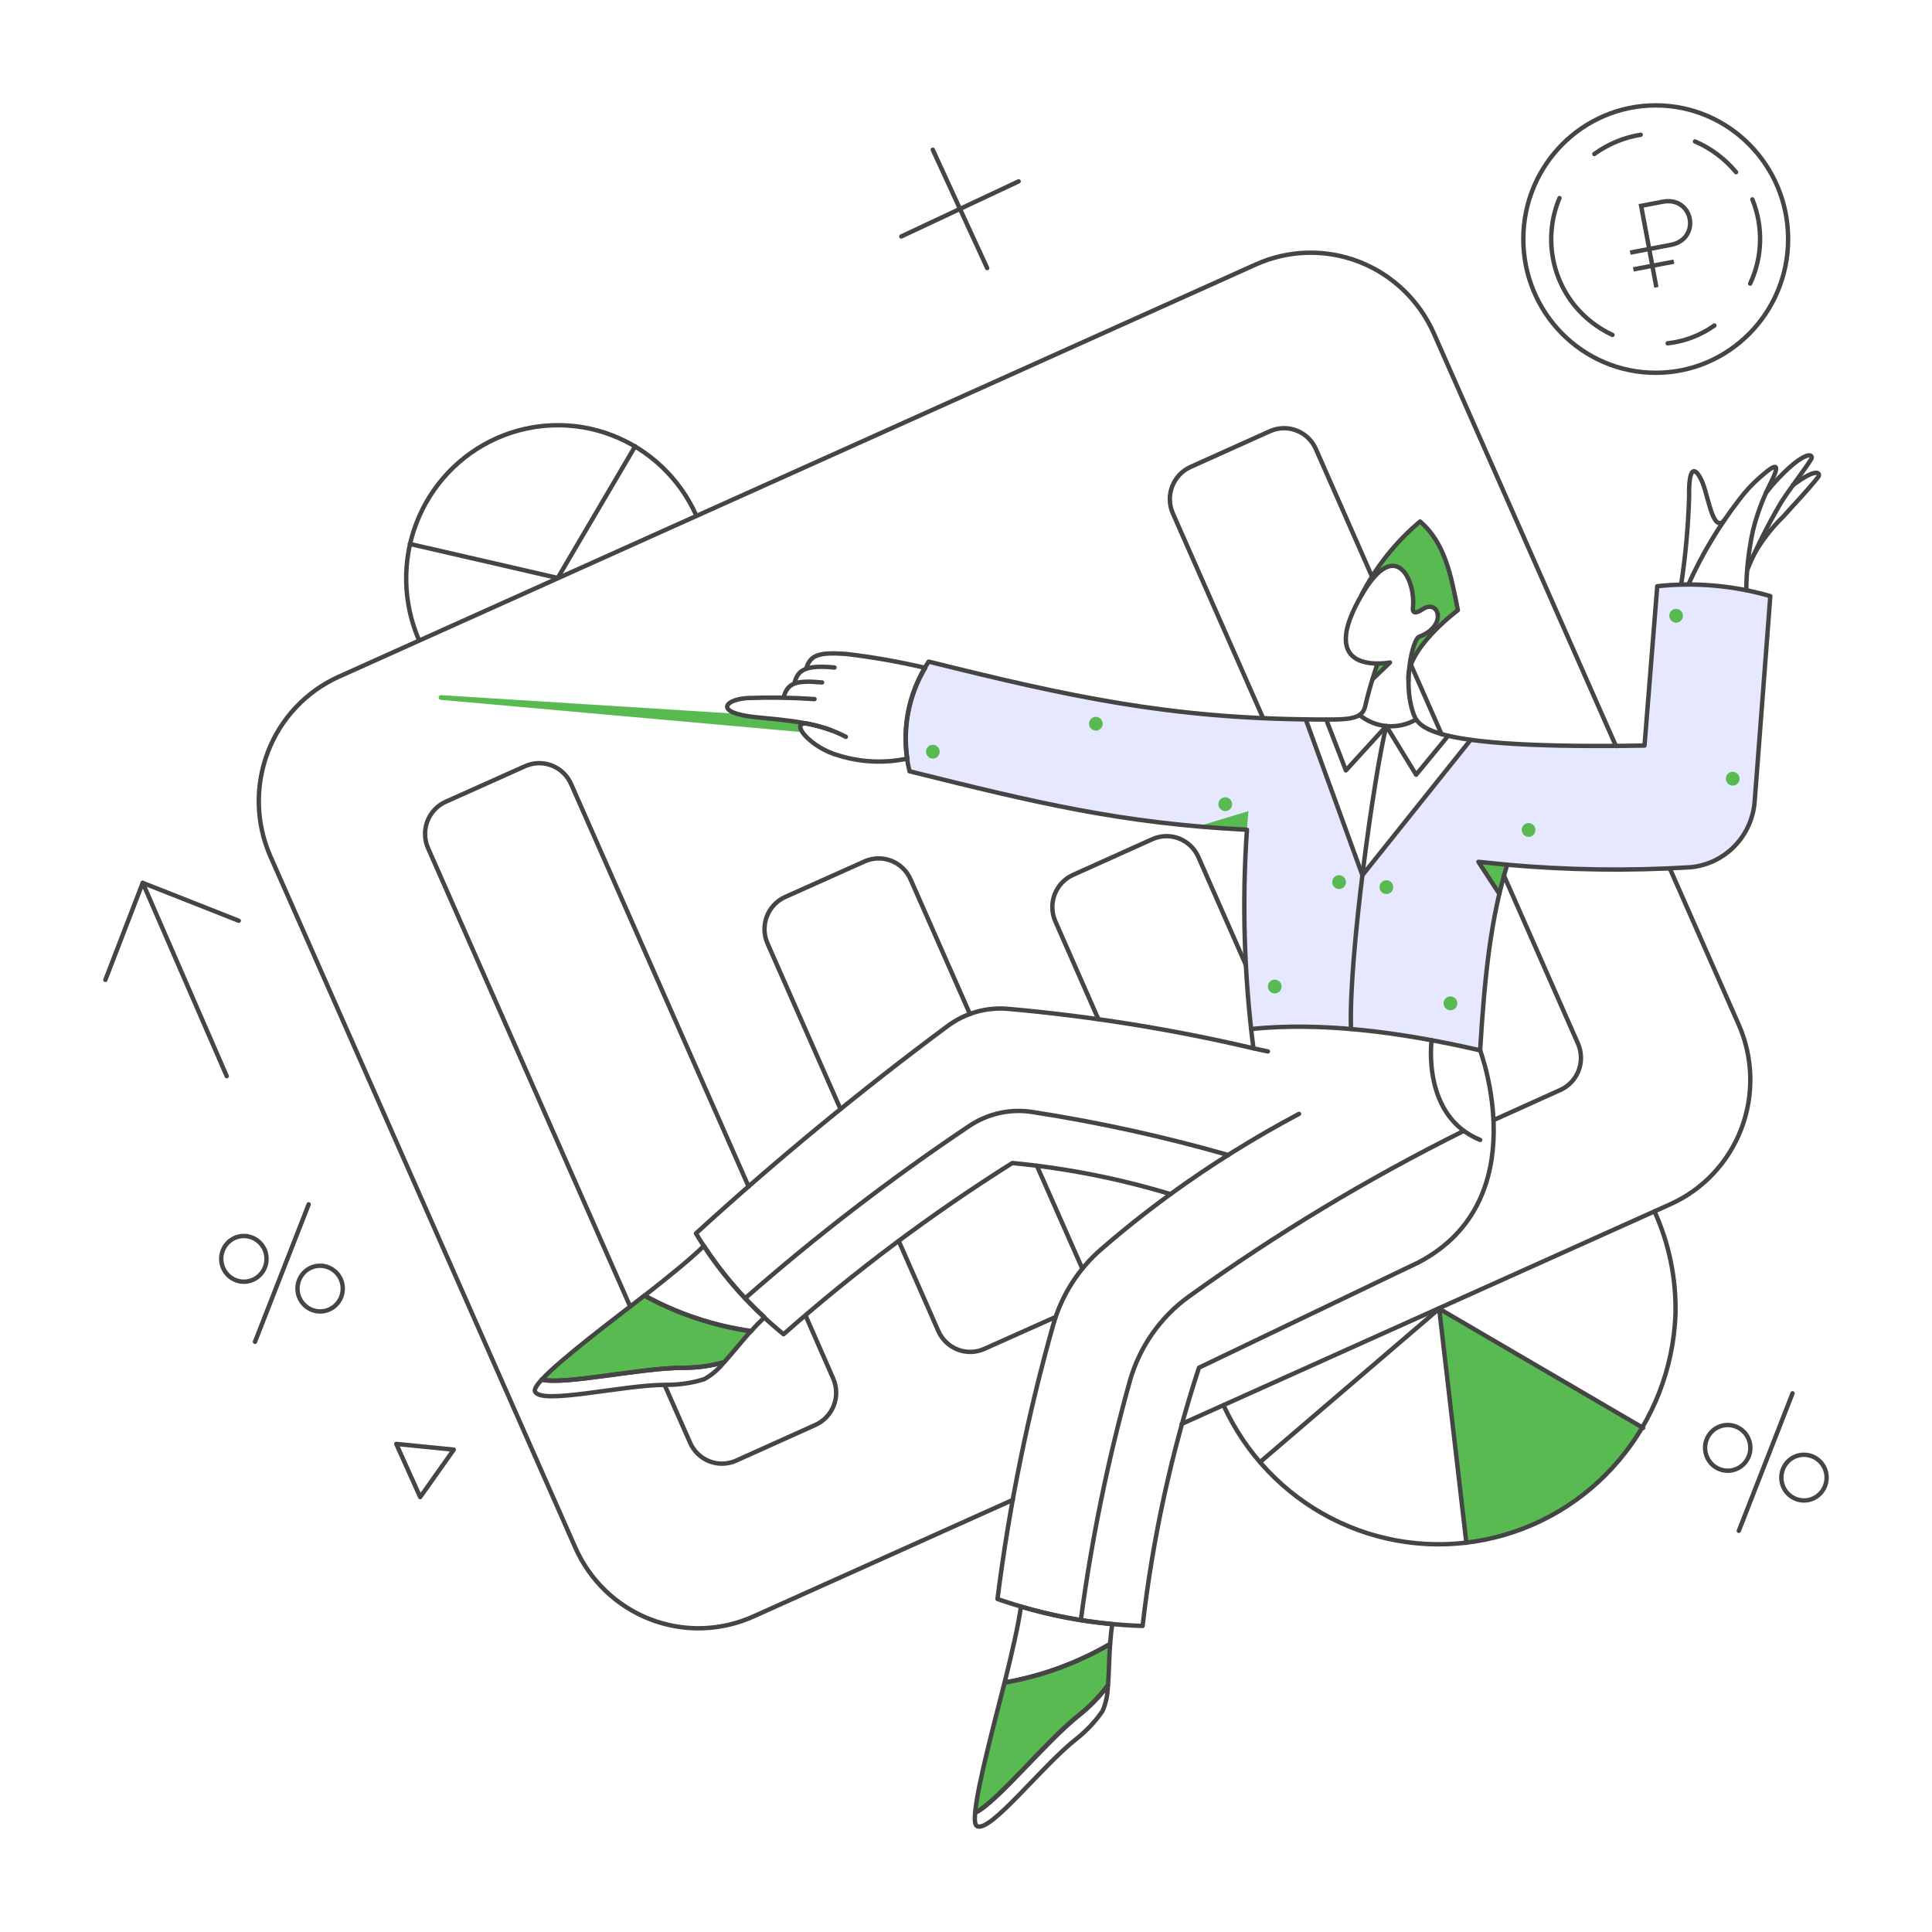 <?xml version="1.0" encoding="UTF-8"?> <svg xmlns="http://www.w3.org/2000/svg" width="440" height="440" viewBox="0 0 440 440" fill="none"><path d="M377.469 133.533L374.568 169.873C361.345 170.142 348.116 169.707 334.937 168.567L310.318 199.401L297.421 163.854C267.229 163.634 240.792 158.192 211.534 150.711C209.109 154.33 207.467 158.426 206.717 162.731C205.967 167.036 206.126 171.452 207.183 175.69C230.394 181.455 249.005 186.107 272.843 188.238L284.328 184.755C282.878 201.265 283.074 217.88 284.916 234.353C300.557 232.77 318.197 234.868 337.093 239.222C338.021 223.517 339.156 211.03 343.247 196.907C357.13 198.13 371.085 198.315 384.995 197.461C388.795 197.109 392.348 195.41 395.025 192.664C397.702 189.918 399.328 186.303 399.616 182.461L403.184 135.71C394.831 133.317 386.099 132.578 377.469 133.533Z" fill="#E6E8FF"></path><path d="M316.55 150.872L312.59 154.673L313.727 151.112L316.55 150.872Z" fill="#59BA51"></path><path d="M272.841 188.2C276.398 188.515 280.153 188.777 283.982 188.973C284.093 187.55 284.223 186.138 284.327 184.717L272.841 188.2Z" fill="#59BA51"></path><path d="M213.65 170.19C213.52 170.029 213.359 169.897 213.177 169.799C212.996 169.702 212.797 169.642 212.592 169.623C212.387 169.603 212.18 169.625 211.984 169.687C211.788 169.749 211.605 169.849 211.447 169.982C211.29 170.116 211.16 170.279 211.065 170.464C210.97 170.648 210.912 170.849 210.895 171.056C210.878 171.263 210.901 171.472 210.964 171.669C211.027 171.867 211.128 172.05 211.261 172.209C211.528 172.524 211.907 172.721 212.316 172.756C212.725 172.791 213.132 172.661 213.447 172.395C213.762 172.129 213.96 171.748 213.998 171.335C214.036 170.922 213.911 170.51 213.65 170.19Z" fill="#59BA51"></path><path d="M250.774 163.817C250.509 163.497 250.129 163.296 249.718 163.259C249.307 163.221 248.898 163.351 248.581 163.618C248.265 163.885 248.066 164.268 248.029 164.683C247.992 165.098 248.12 165.511 248.384 165.831C248.515 165.99 248.676 166.12 248.857 166.216C249.038 166.312 249.236 166.371 249.44 166.389C249.643 166.408 249.848 166.385 250.043 166.324C250.239 166.262 250.42 166.162 250.577 166.03C250.733 165.898 250.863 165.736 250.958 165.553C251.053 165.37 251.111 165.17 251.129 164.965C251.147 164.759 251.125 164.552 251.064 164.355C251.003 164.158 250.905 163.975 250.774 163.817Z" fill="#59BA51"></path><path d="M280.243 182.144C280.112 181.985 279.951 181.853 279.77 181.757C279.589 181.661 279.39 181.603 279.186 181.585C278.982 181.567 278.777 181.589 278.581 181.651C278.386 181.712 278.204 181.813 278.047 181.946C277.805 182.141 277.628 182.407 277.539 182.707C277.451 183.007 277.455 183.328 277.552 183.625C277.614 183.823 277.717 184.006 277.851 184.163C278.05 184.4 278.313 184.573 278.609 184.66C278.904 184.748 279.218 184.746 279.512 184.654C279.708 184.593 279.89 184.494 280.047 184.362C280.204 184.229 280.334 184.067 280.429 183.884C280.524 183.7 280.582 183.5 280.6 183.294C280.618 183.088 280.595 182.88 280.533 182.683C280.473 182.486 280.374 182.302 280.243 182.144Z" fill="#59BA51"></path><path d="M346.931 190.021C347.128 190.262 347.391 190.437 347.687 190.526C347.983 190.615 348.299 190.613 348.594 190.519C348.888 190.426 349.149 190.246 349.342 190.003C349.535 189.759 349.652 189.463 349.677 189.152C349.696 188.921 349.664 188.689 349.584 188.471C349.504 188.254 349.377 188.057 349.213 187.894C349.049 187.731 348.852 187.607 348.635 187.53C348.418 187.453 348.187 187.425 347.959 187.448C347.679 187.48 347.412 187.587 347.188 187.759C346.963 187.931 346.789 188.161 346.684 188.425C346.578 188.689 346.546 188.976 346.589 189.257C346.633 189.539 346.751 189.803 346.931 190.021Z" fill="#59BA51"></path><path d="M393.423 178.344C393.62 178.584 393.883 178.76 394.179 178.849C394.475 178.938 394.791 178.935 395.085 178.842C395.38 178.749 395.641 178.569 395.834 178.325C396.027 178.082 396.143 177.786 396.169 177.475C396.188 177.244 396.156 177.011 396.076 176.794C395.995 176.576 395.869 176.379 395.705 176.217C395.541 176.054 395.344 175.93 395.127 175.853C394.91 175.776 394.679 175.748 394.451 175.771C394.17 175.802 393.904 175.909 393.68 176.081C393.455 176.253 393.281 176.483 393.175 176.747C393.07 177.011 393.037 177.299 393.081 177.58C393.125 177.861 393.243 178.125 393.423 178.344Z" fill="#59BA51"></path><path d="M306.162 199.877C306.032 199.718 305.871 199.586 305.69 199.491C305.509 199.395 305.31 199.336 305.106 199.319C304.695 199.282 304.286 199.412 303.969 199.679C303.808 199.809 303.675 199.971 303.578 200.154C303.481 200.338 303.422 200.539 303.404 200.746C303.385 200.953 303.408 201.162 303.471 201.36C303.535 201.557 303.638 201.74 303.773 201.896C303.903 202.057 304.064 202.191 304.246 202.289C304.427 202.387 304.627 202.447 304.832 202.467C305.037 202.486 305.244 202.464 305.44 202.402C305.637 202.34 305.819 202.239 305.977 202.104C306.213 201.903 306.385 201.635 306.471 201.334C306.557 201.034 306.553 200.715 306.459 200.417C306.397 200.219 306.296 200.035 306.162 199.877Z" fill="#59BA51"></path><path d="M314.551 203.044C314.747 203.285 315.01 203.461 315.306 203.549C315.603 203.638 315.918 203.636 316.213 203.542C316.508 203.449 316.768 203.269 316.961 203.026C317.154 202.782 317.271 202.486 317.297 202.176C317.315 201.944 317.283 201.712 317.203 201.494C317.123 201.277 316.996 201.08 316.832 200.917C316.668 200.755 316.471 200.63 316.254 200.553C316.038 200.476 315.807 200.448 315.578 200.471C315.298 200.503 315.031 200.61 314.807 200.782C314.582 200.954 314.408 201.184 314.303 201.448C314.198 201.712 314.165 201.999 314.208 202.281C314.252 202.562 314.37 202.826 314.551 203.044Z" fill="#59BA51"></path><path d="M329.14 229.525C329.288 229.703 329.473 229.845 329.682 229.942C329.891 230.039 330.119 230.089 330.349 230.086C330.579 230.084 330.806 230.031 331.013 229.93C331.22 229.829 331.403 229.683 331.547 229.502C331.742 229.261 331.86 228.966 331.888 228.657C331.916 228.347 331.851 228.035 331.702 227.763C331.599 227.567 331.457 227.396 331.284 227.259C331.111 227.123 330.912 227.025 330.699 226.972C330.486 226.918 330.264 226.911 330.048 226.95C329.833 226.989 329.627 227.074 329.446 227.199C329.265 227.323 329.111 227.485 328.996 227.674C328.881 227.862 328.807 228.073 328.778 228.293C328.749 228.513 328.766 228.736 328.829 228.948C328.891 229.161 328.997 229.357 329.14 229.525Z" fill="#59BA51"></path><path d="M289.115 225.686C289.313 225.923 289.577 226.096 289.872 226.183C290.167 226.27 290.481 226.268 290.775 226.177C291.07 226.085 291.331 225.907 291.526 225.664C291.72 225.422 291.838 225.127 291.866 224.816C291.893 224.505 291.828 224.194 291.68 223.92C291.531 223.647 291.305 223.425 291.031 223.281C290.804 223.16 290.551 223.098 290.295 223.1C290.038 223.102 289.786 223.168 289.561 223.292C289.336 223.416 289.144 223.595 289.004 223.812C288.864 224.029 288.779 224.277 288.758 224.536C288.722 224.951 288.85 225.365 289.115 225.686Z" fill="#59BA51"></path><path d="M332.028 139.035C330.539 131.516 329.206 123.716 323.404 118.768C319.678 121.893 313.014 127.833 310.037 135.554C317.993 121.777 322.503 132.623 321.717 138.521C321.68 139.592 322.268 139.867 323.986 138.76C327.595 136.385 329.79 142.558 323.085 145.094C322.224 145.41 320.225 149.923 320.735 155.069C320.002 147.942 332.028 139.035 332.028 139.035Z" fill="#59BA51"></path><path d="M382.918 139.235C382.721 138.994 382.458 138.819 382.162 138.73C381.866 138.641 381.55 138.644 381.255 138.737C380.961 138.83 380.7 139.01 380.507 139.253C380.314 139.497 380.197 139.793 380.172 140.104C380.153 140.335 380.185 140.567 380.265 140.785C380.345 141.002 380.472 141.199 380.636 141.362C380.8 141.525 380.997 141.649 381.214 141.726C381.431 141.803 381.662 141.831 381.89 141.808C382.17 141.777 382.437 141.669 382.661 141.497C382.886 141.325 383.06 141.095 383.165 140.831C383.271 140.567 383.303 140.28 383.26 139.999C383.216 139.717 383.098 139.454 382.918 139.235Z" fill="#59BA51"></path><path d="M146.775 295.036C139.954 300.341 127.682 309.526 123.372 314.203C128.821 315.433 145.834 311.512 155.634 311.512C158.77 311.516 161.893 311.089 164.918 310.245C166.799 308.147 168.877 305.537 171.033 303.12C162.531 301.92 154.314 299.182 146.775 295.036Z" fill="#59BA51"></path><path d="M228.781 383.192C226.664 391.623 222.626 406.506 222.078 412.84C227.095 410.425 238.112 396.692 245.804 390.594C248.268 388.635 250.469 386.359 252.35 383.825C252.546 381.014 252.585 377.65 252.82 374.404C245.383 378.741 237.244 381.716 228.781 383.192Z" fill="#59BA51"></path><path d="M327.761 298.005L333.95 351.366C342.206 350.438 350.136 347.593 357.12 343.053C364.104 338.513 369.953 332.403 374.208 325.199L327.761 298.005Z" fill="#59BA51"></path><path d="M336.701 196.275L343.287 196.909L341.523 203.44L336.701 196.275Z" fill="#59BA51"></path><path d="M182.244 165.075C182.433 164.836 182.707 164.68 183.007 164.642C176.77 163.475 171.006 163.527 167.86 162.558L100.44 158.312C100.304 158.309 100.171 158.358 100.07 158.451C99.968 158.544 99.906 158.672 99.896 158.81C99.886 158.948 99.929 159.084 100.015 159.191C100.102 159.297 100.226 159.366 100.362 159.383L182.471 166.717C182.017 165.973 181.91 165.502 182.244 165.075Z" fill="#59BA51"></path><path d="M368.021 169.913L326.552 75.939C323.238 68.429 317.108 62.555 309.507 59.608C301.906 56.662 293.458 56.883 286.019 60.224L77.155 154.119C69.717 157.464 63.899 163.655 60.98 171.331C58.062 179.007 58.282 187.539 61.593 195.051L131.017 352.438C132.657 356.157 135.006 359.514 137.93 362.317C140.854 365.119 144.297 367.313 148.06 368.772C151.824 370.231 155.836 370.928 159.866 370.821C163.896 370.715 167.867 369.808 171.55 368.152L230.663 341.592" stroke="#454545" stroke-linecap="round" stroke-linejoin="round"></path><path d="M269.117 324.289L380.407 274.256C384.09 272.6 387.415 270.228 390.19 267.275C392.966 264.322 395.138 260.846 396.583 257.046C398.028 253.245 398.718 249.194 398.613 245.124C398.507 241.054 397.609 237.045 395.969 233.326L380.29 197.78" stroke="#454545" stroke-linecap="round" stroke-linejoin="round"></path><path d="M170.482 270.218L130.075 178.582C129.653 177.615 129.045 176.743 128.288 176.015C127.53 175.286 126.637 174.716 125.661 174.337C124.684 173.959 123.644 173.778 122.598 173.807C121.552 173.836 120.522 174.073 119.568 174.504L101.536 182.58C100.579 183.006 99.715 183.619 98.994 184.384C98.273 185.149 97.708 186.05 97.333 187.036C96.958 188.022 96.779 189.073 96.808 190.129C96.836 191.184 97.071 192.224 97.498 193.188L143.521 297.564" stroke="#454545" stroke-linecap="round" stroke-linejoin="round"></path><path d="M151.401 315.502L157.163 328.564C157.586 329.53 158.193 330.402 158.951 331.131C159.708 331.859 160.601 332.429 161.577 332.808C162.553 333.186 163.594 333.367 164.639 333.338C165.685 333.31 166.714 333.073 167.669 332.641L185.701 324.516C186.657 324.089 187.521 323.476 188.242 322.711C188.963 321.946 189.527 321.046 189.903 320.06C190.278 319.074 190.457 318.023 190.428 316.967C190.4 315.912 190.166 314.872 189.738 313.908L183.466 299.618" stroke="#454545" stroke-linecap="round" stroke-linejoin="round"></path><path d="M204.674 282.607L213.69 303.112C214.113 304.077 214.72 304.949 215.478 305.677C216.235 306.405 217.128 306.974 218.104 307.353C219.08 307.732 220.12 307.912 221.166 307.884C222.211 307.856 223.241 307.62 224.195 307.189L240.385 299.945" stroke="#454545" stroke-linecap="round" stroke-linejoin="round"></path><path d="M236.151 265.507L246.5 288.941" stroke="#454545" stroke-linecap="round" stroke-linejoin="round"></path><path d="M220.901 230.951L207.377 200.274C206.955 199.307 206.348 198.435 205.591 197.706C204.833 196.978 203.941 196.408 202.964 196.029C201.988 195.65 200.947 195.47 199.901 195.498C198.856 195.527 197.826 195.764 196.872 196.196L178.84 204.271C177.883 204.698 177.019 205.311 176.298 206.076C175.576 206.841 175.012 207.742 174.636 208.728C174.261 209.714 174.083 210.765 174.111 211.821C174.14 212.876 174.375 213.916 174.802 214.88L191.423 252.603" stroke="#454545" stroke-linecap="round" stroke-linejoin="round"></path><path d="M283.75 219.789L272.931 195.205C272.294 193.75 271.243 192.52 269.912 191.669C268.58 190.819 267.029 190.388 265.454 190.43C264.409 190.459 263.38 190.696 262.425 191.128L244.394 199.243C243.436 199.668 242.572 200.282 241.85 201.047C241.129 201.812 240.565 202.714 240.191 203.701C239.815 204.686 239.636 205.737 239.665 206.793C239.693 207.848 239.928 208.888 240.356 209.851L250.156 232.143" stroke="#454545" stroke-linecap="round" stroke-linejoin="round"></path><path d="M340.149 255.097L355.32 248.249C356.762 247.608 357.982 246.547 358.824 245.202C359.666 243.857 360.093 242.29 360.048 240.699C360.019 239.644 359.784 238.604 359.357 237.641L342.549 199.482" stroke="#454545" stroke-linecap="round" stroke-linejoin="round"></path><path d="M321.256 151.229L328.312 167.221" stroke="#454545" stroke-linecap="round" stroke-linejoin="round"></path><path d="M312.552 131.508L299.694 102.295C299.057 100.841 298.007 99.61 296.676 98.76C295.345 97.91 293.794 97.478 292.219 97.52C291.174 97.549 290.144 97.786 289.189 98.218L271.157 106.333C270.2 106.759 269.337 107.373 268.616 108.138C267.894 108.903 267.33 109.804 266.955 110.79C266.58 111.775 266.401 112.826 266.429 113.882C266.458 114.938 266.692 115.977 267.119 116.941L287.621 163.454" stroke="#454545" stroke-linecap="round" stroke-linejoin="round"></path><path d="M313.727 151.112C314.674 151.116 315.619 151.039 316.553 150.883L312.594 154.683" stroke="#454545" stroke-linecap="round" stroke-linejoin="round"></path><path d="M341.462 203.567L336.7 196.276L343.246 196.932" stroke="#454545" stroke-linecap="round" stroke-linejoin="round"></path><path d="M185.504 159.217C180.416 158.866 175.313 158.787 170.217 158.979C164.923 159.327 162.61 162.35 172.098 163.333C179.037 164.05 186.288 164.442 192.639 167.806" stroke="#454545" stroke-linecap="round" stroke-linejoin="round"></path><path d="M180.958 155.583C181.624 152.458 183.702 151.417 190.052 152.021" stroke="#454545" stroke-linecap="round" stroke-linejoin="round"></path><path d="M178.45 158.869C179.351 155.536 181.194 154.871 187.23 155.425" stroke="#454545" stroke-linecap="round" stroke-linejoin="round"></path><path d="M183.624 152.259C184.525 149.092 186.603 148.521 192.64 148.925C198.705 149.638 204.725 150.696 210.671 152.092" stroke="#454545" stroke-linecap="round" stroke-linejoin="round"></path><path d="M210.714 152.1C207.009 158.295 205.565 165.603 206.634 172.759C201.487 173.859 196.149 173.629 191.115 172.09C184.719 170.423 179.47 164.271 183.894 164.798C185.693 165.144 187.463 165.632 189.186 166.257" stroke="#454545" stroke-linecap="round" stroke-linejoin="round"></path><path d="M320.782 155.029C320.015 148.004 331.567 139.306 332.02 138.967C330.537 131.467 329.194 123.702 323.411 118.768C317.89 123.406 313.345 129.114 310.044 135.554" stroke="#454545" stroke-linecap="round" stroke-linejoin="round"></path><path d="M230.544 264.874C242.757 266.024 254.826 268.397 266.573 271.957C261.117 275.926 255.832 280.129 250.732 284.555C245.606 289.01 241.863 294.866 239.952 301.418C234.121 321.974 229.849 342.949 227.173 364.16C237.818 367.879 248.96 369.947 260.219 370.296C262.511 350.301 266.814 330.595 273.06 311.48L323.097 287.484C349.988 273.318 337.091 239.232 337.091 239.232C338.15 221.459 339.6 208.934 343.246 196.94C357.128 198.174 371.083 198.365 384.993 197.511C388.793 197.159 392.347 195.459 395.023 192.713C397.7 189.967 399.327 186.353 399.615 182.51L403.178 135.76C394.819 133.339 386.075 132.573 377.428 133.504L374.527 169.794C327.681 170.585 323.291 166.191 321.997 162.787C319.212 155.385 321.878 145.527 323.134 145.054C329.835 142.516 327.636 136.335 324.036 138.718C322.691 139.61 321.605 139.937 321.785 138.327C322.447 132.391 317.951 121.926 310.079 135.552C302.111 149.302 309.321 151.114 313.724 151.112C313.724 151.112 311.919 156.333 310.902 160.887C310.196 164.052 306.59 163.906 299.299 163.856C266.288 163.627 243.321 158.591 211.491 150.675C209.085 154.303 207.455 158.399 206.705 162.699C205.955 167 206.103 171.412 207.138 175.652C235.995 182.837 255.467 187.527 283.98 188.973C282.838 205.573 283.335 222.247 285.461 238.748C267.074 234.43 248.408 231.427 229.602 229.763C224.683 229.326 219.775 230.719 215.803 233.682C195.925 248.438 176.798 264.199 158.495 280.905C163.784 289.663 170.534 297.43 178.446 303.864C194.75 289.479 212.172 276.44 230.544 264.874Z" stroke="#454545" stroke-linecap="round" stroke-linejoin="round"></path><path d="M295.852 253.672C285.681 259.066 275.898 265.173 266.573 271.949" stroke="#454545" stroke-linecap="round" stroke-linejoin="round"></path><path d="M337.13 239.217C318.234 234.863 300.594 232.759 284.953 234.348" stroke="#454545" stroke-linecap="round" stroke-linejoin="round"></path><path d="M297.38 163.856L310.277 199.323L334.896 168.527" stroke="#454545" stroke-linecap="round" stroke-linejoin="round"></path><path d="M309.649 162.867C311.446 164.319 313.634 165.19 315.928 165.367C318.222 165.543 320.516 165.017 322.509 163.856" stroke="#454545" stroke-linecap="round" stroke-linejoin="round"></path><path d="M302.046 163.896L306.514 175.454L315.726 165.36L322.51 176.444L329.801 167.577" stroke="#454545" stroke-linecap="round" stroke-linejoin="round"></path><path d="M315.728 165.36C313.024 175.89 307.104 218.086 307.682 234.355" stroke="#454545" stroke-linecap="round" stroke-linejoin="round"></path><path d="M326.044 236.888C326.044 236.888 323.692 254.18 337.098 259.61" stroke="#454545" stroke-linecap="round" stroke-linejoin="round"></path><path d="M333.368 257.551C311.487 268.426 290.513 281.068 270.648 295.354C264.246 300.015 259.569 306.703 257.36 314.354C252.358 332.275 248.612 350.529 246.148 368.982" stroke="#454545" stroke-linecap="round" stroke-linejoin="round"></path><path d="M279.74 263.053C265.047 258.847 250.109 255.568 235.013 253.236C229.997 252.475 224.881 253.633 220.666 256.482C202.859 268.42 185.837 281.51 169.706 295.67" stroke="#454545" stroke-linecap="round" stroke-linejoin="round"></path><path d="M174.136 300.024C168.866 295.209 164.217 289.743 160.298 283.755C157.162 286.843 151.988 290.999 146.774 295.076C154.327 299.204 162.541 301.955 171.039 303.201C172 302.074 173.036 301.014 174.136 300.024Z" stroke="#454545" stroke-linecap="round" stroke-linejoin="round"></path><path d="M123.372 314.196C122.238 315.462 121.633 316.379 121.842 316.887C123.137 320.05 141.757 315.383 151.716 315.383C154.638 315.406 157.546 314.979 160.34 314.117C162.1 313.152 163.645 311.831 164.879 310.237C161.854 311.083 158.731 311.508 155.595 311.504C145.836 311.51 128.782 315.469 123.372 314.196Z" stroke="#454545" stroke-linecap="round" stroke-linejoin="round"></path><path d="M146.775 295.037C139.955 300.341 127.685 309.525 123.373 314.204C128.822 315.431 145.834 311.512 155.634 311.512C158.77 311.514 161.894 311.089 164.919 310.245C166.8 308.147 168.878 305.535 171.034 303.12C162.532 301.921 154.314 299.182 146.775 295.037Z" stroke="#454545" stroke-linecap="round" stroke-linejoin="round"></path><path d="M253.321 369.892C246.271 369.242 239.3 367.903 232.506 365.894C231.918 370.248 230.389 376.739 228.792 383.185C237.252 381.708 245.387 378.733 252.822 374.398C252.929 372.9 253.086 371.277 253.321 369.892Z" stroke="#454545" stroke-linecap="round" stroke-linejoin="round"></path><path d="M222.078 412.84C221.921 414.542 222.041 415.647 222.509 415.888C225.54 417.449 237.231 402.249 245.088 396.057C247.397 394.253 249.419 392.104 251.085 389.684C251.893 387.825 252.306 385.816 252.301 383.786C250.431 386.33 248.229 388.607 245.754 390.555C238.065 396.632 227.134 410.426 222.078 412.84Z" stroke="#454545" stroke-linecap="round" stroke-linejoin="round"></path><path d="M228.781 383.192C226.664 391.623 222.626 406.507 222.078 412.84C227.095 410.425 238.112 396.692 245.804 390.594C248.268 388.635 250.469 386.36 252.35 383.825C252.546 381.015 252.585 377.65 252.82 374.404C245.383 378.742 237.244 381.717 228.781 383.192Z" stroke="#454545" stroke-linecap="round" stroke-linejoin="round"></path><path d="M51.636 245.082L32.507 201.065" stroke="#454545" stroke-linecap="round" stroke-linejoin="round"></path><path d="M24 223.153L32.506 201.065L54.38 209.694" stroke="#454545" stroke-linecap="round" stroke-linejoin="round"></path><path d="M398.204 327.654C398.509 328.36 398.655 329.125 398.632 329.896C398.609 330.666 398.417 331.421 398.07 332.107C397.723 332.793 397.23 333.393 396.626 333.864C396.022 334.334 395.322 334.664 394.577 334.829C393.58 335.046 392.542 334.961 391.593 334.583C390.644 334.206 389.827 333.552 389.246 332.706C388.664 331.86 388.344 330.859 388.325 329.829C388.306 328.8 388.59 327.787 389.141 326.92C389.786 325.908 390.758 325.154 391.893 324.785C393.027 324.417 394.253 324.458 395.361 324.902C396.63 325.406 397.651 326.393 398.204 327.654Z" stroke="#454545" stroke-linecap="round" stroke-linejoin="round"></path><path d="M60.269 284.607C60.574 285.313 60.72 286.078 60.697 286.848C60.673 287.618 60.482 288.374 60.135 289.06C59.788 289.746 59.295 290.346 58.691 290.817C58.087 291.287 57.387 291.617 56.642 291.782C55.645 291.999 54.606 291.914 53.658 291.536C52.709 291.158 51.892 290.505 51.31 289.659C50.729 288.813 50.408 287.812 50.39 286.782C50.371 285.753 50.655 284.74 51.206 283.873C51.85 282.861 52.823 282.107 53.958 281.738C55.092 281.37 56.318 281.411 57.426 281.854C58.695 282.359 59.716 283.346 60.269 284.607Z" stroke="#454545" stroke-linecap="round" stroke-linejoin="round"></path><path d="M415.569 334.427C415.874 335.133 416.02 335.899 415.997 336.669C415.974 337.439 415.782 338.194 415.435 338.88C415.088 339.566 414.595 340.166 413.991 340.637C413.387 341.107 412.688 341.437 411.942 341.602C410.946 341.82 409.907 341.734 408.958 341.356C408.009 340.979 407.193 340.326 406.611 339.48C406.029 338.633 405.709 337.632 405.69 336.603C405.672 335.573 405.956 334.561 406.506 333.694C407.057 332.827 407.852 332.145 408.788 331.735C410.042 331.194 411.456 331.172 412.726 331.676C413.995 332.18 415.016 333.168 415.569 334.427Z" stroke="#454545" stroke-linecap="round" stroke-linejoin="round"></path><path d="M77.634 291.38C77.939 292.086 78.085 292.852 78.062 293.622C78.038 294.392 77.847 295.147 77.5 295.833C77.153 296.519 76.66 297.119 76.056 297.59C75.452 298.06 74.752 298.39 74.007 298.555C73.01 298.772 71.972 298.687 71.023 298.309C70.074 297.932 69.257 297.278 68.675 296.432C68.094 295.586 67.773 294.585 67.755 293.555C67.736 292.526 68.02 291.513 68.57 290.646C69.122 289.779 69.916 289.098 70.852 288.688C72.106 288.146 73.521 288.125 74.79 288.629C76.059 289.133 77.081 290.121 77.634 291.38Z" stroke="#454545" stroke-linecap="round" stroke-linejoin="round"></path><path d="M396.008 348.635L408.239 317.322" stroke="#454545" stroke-linecap="round" stroke-linejoin="round"></path><path d="M58.073 305.589L70.303 274.276" stroke="#454545" stroke-linecap="round" stroke-linejoin="round"></path><path d="M397.695 134.404C397.75 129.892 398.249 125.397 399.185 120.985C400.061 117.38 401.337 113.886 402.987 110.568C405.422 105.702 405.083 104.891 400.674 108.827C398.975 110.321 397.438 111.993 396.088 113.814C391.489 119.752 387.61 126.224 384.534 133.092" stroke="#454545" stroke-linecap="round" stroke-linejoin="round"></path><path d="M392.755 118.452C390.168 121.539 389.149 113.464 387.777 110.021C386.64 107.171 384.536 104.637 384.682 113.146C384.484 119.827 383.882 126.489 382.879 133.096" stroke="#454545" stroke-linecap="round" stroke-linejoin="round"></path><path d="M402.202 112.197C403.959 109.94 405.928 107.859 408.082 105.983C412.297 102.493 412.947 103.849 412.472 104.597C410.615 107.539 407.108 111.96 405.457 114.731C402.637 119.532 400.136 124.517 397.97 129.654" stroke="#454545" stroke-linecap="round" stroke-linejoin="round"></path><path d="M408.318 110.496C409.063 109.941 409.182 109.871 409.533 109.625C414.082 106.477 414.631 107.925 414.072 108.635C411.922 111.412 408.312 115.169 406.154 117.621C403.416 120.26 401.089 123.303 399.255 126.646" stroke="#454545" stroke-linecap="round" stroke-linejoin="round"></path><path d="M144.659 101.629L127.019 131.633L93.344 123.875" stroke="#454545" stroke-linecap="round" stroke-linejoin="round"></path><path d="M158.535 117.304C154.762 108.919 147.86 102.379 139.333 99.111C130.806 95.842 121.345 96.109 113.012 99.855C104.68 103.6 98.151 110.519 94.848 119.104C91.546 127.689 91.738 137.245 95.382 145.687" stroke="#454545" stroke-linecap="round" stroke-linejoin="round"></path><path d="M376.796 275.885C380.147 283.251 381.783 291.294 381.578 299.397C381.089 311.624 376.54 323.328 368.664 332.627C360.787 341.926 350.041 348.278 338.156 350.66C326.269 353.042 313.935 351.315 303.138 345.758C292.342 340.2 283.712 331.135 278.638 320.023" stroke="#454545" stroke-linecap="round" stroke-linejoin="round"></path><path d="M374.214 325.2L327.762 298.046L333.956 351.367" stroke="#454545" stroke-linecap="round" stroke-linejoin="round"></path><path d="M327.762 298.046L286.953 332.998" stroke="#454545" stroke-linecap="round" stroke-linejoin="round"></path><path d="M212.435 34.099L224.822 61.055" stroke="#454545" stroke-linecap="round" stroke-linejoin="round"></path><path d="M231.996 41.303L205.262 53.851" stroke="#454545" stroke-linecap="round" stroke-linejoin="round"></path><path d="M103.34 330.147L95.696 340.956L90.25 328.841L103.34 330.147Z" stroke="#454545" stroke-linecap="round" stroke-linejoin="round"></path><path d="M285.464 238.749L288.757 239.461" stroke="#454545" stroke-linecap="round" stroke-linejoin="round"></path><path d="M377.079 84.901C393.732 84.901 407.233 71.267 407.233 54.45C407.233 37.633 393.732 24 377.079 24C360.425 24 346.924 37.633 346.924 54.45C346.924 71.267 360.425 84.901 377.079 84.901Z" stroke="#454545" stroke-linecap="round" stroke-linejoin="round"></path><path d="M355.166 45.113C353.471 49.141 352.903 53.561 353.523 57.892C354.144 62.223 355.929 66.299 358.685 69.676C361.01 72.492 363.929 74.746 367.229 76.274" stroke="#454545" stroke-linecap="round" stroke-linejoin="round"></path><path d="M379.795 78.189C383.629 77.77 387.295 76.374 390.449 74.131" stroke="#454545" stroke-linecap="round" stroke-linejoin="round"></path><path d="M399.093 45.409C400.332 48.466 400.927 51.751 400.84 55.054C400.753 58.356 399.987 61.605 398.59 64.592" stroke="#454545" stroke-linecap="round" stroke-linejoin="round"></path><path d="M363.106 35.065C366.24 32.798 369.854 31.3 373.661 30.69" stroke="#454545" stroke-linecap="round" stroke-linejoin="round"></path><path d="M395.373 39.214C392.846 36.17 389.643 33.771 386.025 32.212" stroke="#454545" stroke-linecap="round" stroke-linejoin="round"></path><path d="M377.228 65.442L376.31 60.528M371.271 57.529L375.597 56.706M375.597 56.706L380.507 55.77C387.492 54.441 385.657 44.612 378.672 45.942L373.761 46.877L375.597 56.706ZM375.597 56.706L376.31 60.528M376.31 60.528L381.221 59.593M376.31 60.528L371.985 61.351" stroke="#454545"></path></svg> 